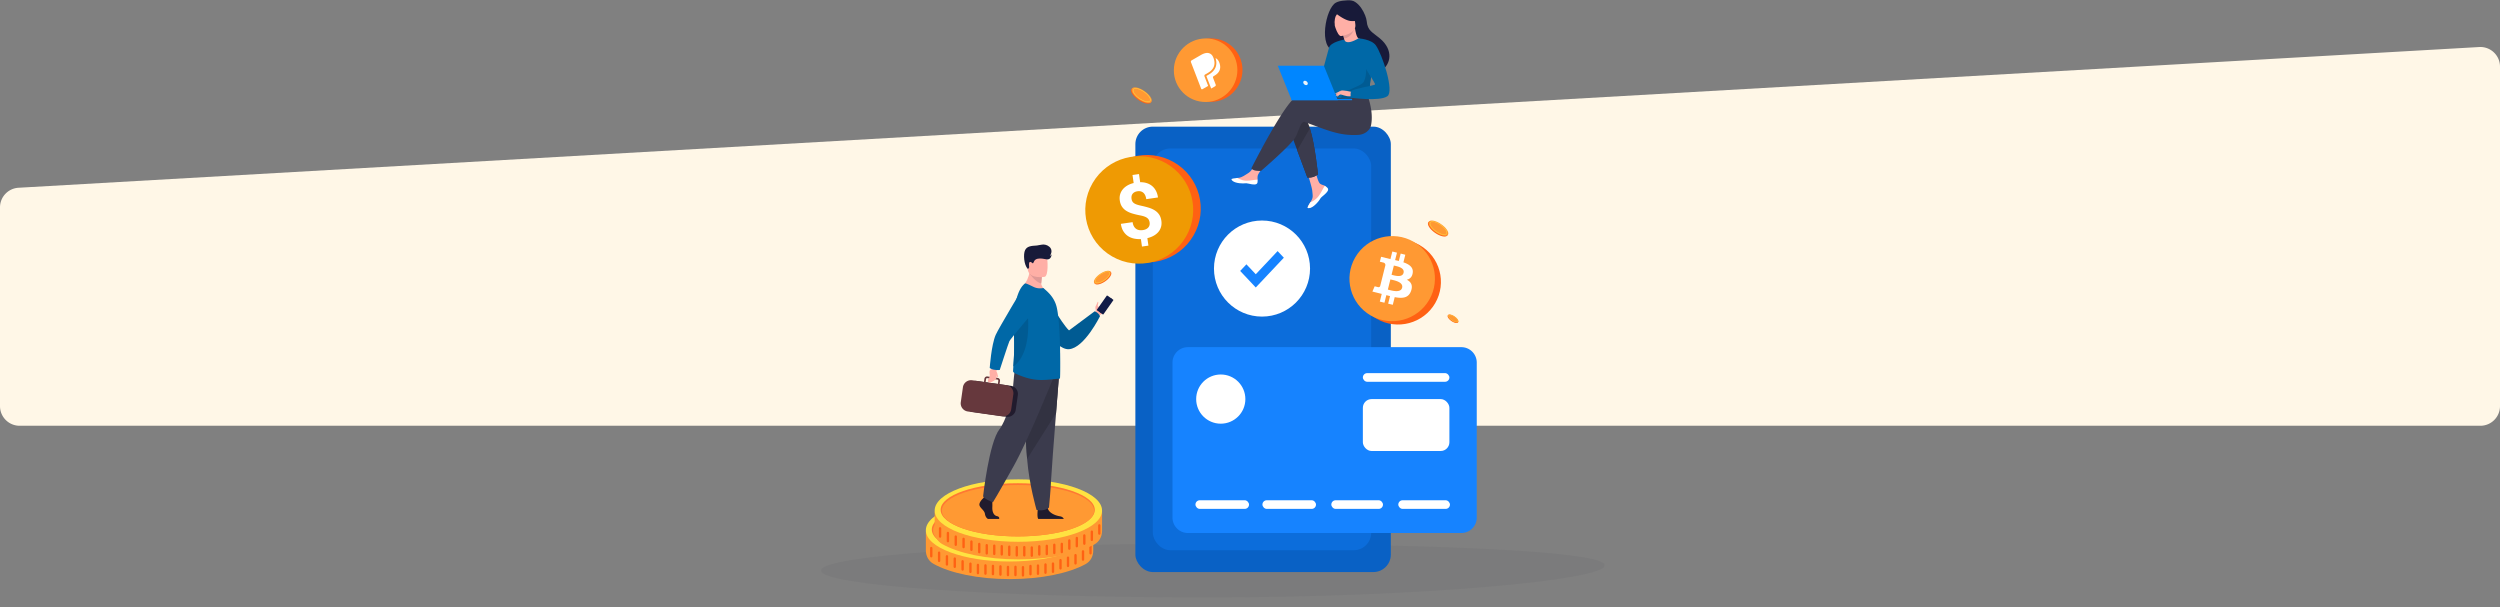 <?xml version="1.0" encoding="UTF-8"?>
<svg xmlns="http://www.w3.org/2000/svg" viewBox="0 0 1145 278" fill="none">
  <rect x="0" y="0" width="1145" height="278" fill="#808080" stroke="none"/>
  <path fill-rule="evenodd" clip-rule="evenodd" d="M0 94.976a9 9 0 0 1 8.486-8.985L1135.49 21.544c5.16-.295 9.51 3.813 9.51 8.985V186a9 9 0 0 1-9 9H9a9 9 0 0 1-9-9V94.976z" fill="#FFF7E7"></path>
  <mask id="0gurgwos8a" style="mask-type:alpha" maskUnits="userSpaceOnUse" x="376" y="0" width="359" height="278">
    <path fill="#D9D9D9" d="M376 0h359v278H376z"></path>
  </mask>
  <g mask="url(#0gurgwos8a)">
    <path opacity=".056" d="M735 258.93c0 6.8-84.699 14.693-182.292 14.693-97.594 0-176.708-5.511-176.708-12.311S455.114 249 552.708 249C650.301 249 735 252.132 735 258.93z" fill="#32323F"></path>
    <rect x="520" y="58" width="117" height="204" rx="8" fill="#0961C5"></rect>
    <rect x="528" y="68" width="100" height="184" rx="8" fill="#0C6DDB"></rect>
    <path fill-rule="evenodd" clip-rule="evenodd" d="M425.365 242.334h74.215c.398.283.776.568 1.127.862v8.955c0 2.679-1.29 4.973-3.476 6.182-7.531 4.161-20.289 6.899-34.759 6.899-14.632 0-27.516-2.8-35.01-7.043-2.157-1.22-3.421-3.496-3.421-6.151v-8.671c.409-.352.851-.697 1.324-1.033z" fill="#F93"></path>
    <ellipse cx="462.372" cy="242.868" rx="38.333" ry="14.3" fill="#FFE241"></ellipse>
    <ellipse cx="462.071" cy="242.522" rx="35.305" ry="12.182" fill="#F73"></ellipse>
    <ellipse cx="462.205" cy="242.934" rx="34.857" ry="11.771" fill="#F93"></ellipse>
    <path fill-rule="evenodd" clip-rule="evenodd" d="M426.52 250.452c.298 0 .543.269.543.597v3.673c0 .327-.245.594-.543.594-.301 0-.546-.267-.546-.594v-3.673c0-.33.245-.597.546-.597zM430.108 252.573c.301 0 .546.27.546.597v3.673c0 .327-.245.594-.546.594-.3 0-.545-.267-.545-.594v-3.673c0-.329.245-.597.545-.597zM433.694 254.226c.301 0 .546.27.546.597v3.673c0 .327-.245.595-.546.595-.3 0-.546-.268-.546-.595v-3.673c0-.329.246-.597.546-.597zM437.283 255.283c.301 0 .546.267.546.594v3.673c0 .327-.245.597-.546.597-.298 0-.544-.267-.544-.597v-3.673c0-.327.246-.594.544-.594zM440.869 256.509c.301 0 .546.27.546.597v3.673c0 .327-.245.595-.546.595-.298 0-.544-.268-.544-.595v-3.673c0-.329.246-.597.544-.597zM444.457 257.603c.299 0 .544.268.544.595v3.673c0 .327-.245.597-.544.597-.3 0-.546-.27-.546-.597v-3.673c0-.327.246-.595.546-.595zM447.895 258.176c.298 0 .543.267.543.594v3.673c0 .327-.245.597-.543.597-.301 0-.546-.27-.546-.597v-3.673c0-.327.245-.594.546-.594zM451.335 258.401c.301 0 .546.27.546.597v3.673c0 .327-.245.596-.546.596-.301 0-.546-.269-.546-.596v-3.673c0-.327.245-.597.546-.597zM454.773 258.629c.3 0 .545.269.545.596v3.673c0 .327-.245.595-.545.595-.301 0-.546-.268-.546-.595v-3.673c0-.327.245-.596.546-.596zM458.206 258.856c.301 0 .546.27.546.597v3.673c0 .327-.245.594-.546.594-.3 0-.546-.267-.546-.594v-3.673c0-.329.246-.597.546-.597zM461.646 259.084c.301 0 .546.268.546.595v3.673c0 .327-.245.596-.546.596-.3 0-.543-.267-.543-.596v-3.673c0-.327.243-.595.543-.595zM465.08 259.055c.301 0 .546.27.546.597v3.673c0 .327-.245.594-.546.594-.298 0-.544-.267-.544-.594v-3.673c0-.329.246-.597.544-.597zM468.518 259.223c.3 0 .545.268.545.595v3.673c0 .327-.245.596-.545.596-.299 0-.544-.267-.544-.596v-3.673c0-.327.245-.595.544-.595zM471.955 258.671c.301 0 .546.267.546.594v3.673c0 .327-.245.597-.546.597-.298 0-.544-.27-.544-.597v-3.673c0-.327.246-.594.544-.594zM475.395 258.467c.298 0 .543.27.543.597v3.673c0 .327-.245.594-.543.594-.301 0-.546-.267-.546-.594v-3.673c0-.327.245-.597.546-.597zM478.832 257.981c.299 0 .544.27.544.597v3.673c0 .327-.245.597-.544.597-.3 0-.546-.27-.546-.597v-3.673c0-.327.246-.597.546-.597zM482.27 257.561c.298 0 .543.27.543.597v3.673c0 .327-.245.597-.543.597-.301 0-.546-.27-.546-.597v-3.673c0-.327.245-.597.546-.597zM485.706 255.999c.301 0 .546.27.546.597v3.673c0 .327-.245.594-.546.594-.3 0-.546-.267-.546-.594v-3.673c0-.33.246-.597.546-.597zM489.144 254.876c.3 0 .546.27.546.597v3.673c0 .327-.246.595-.546.595-.301 0-.546-.268-.546-.595v-3.673c0-.329.245-.597.546-.597zM492.581 253.709c.301 0 .546.27.546.597v3.673c0 .327-.245.594-.546.594-.3 0-.546-.267-.546-.594v-3.673c0-.327.246-.597.546-.597zM496.019 251.977c.3 0 .546.267.546.594v3.673c0 .327-.246.597-.546.597-.301 0-.546-.268-.546-.597v-3.673c0-.327.245-.594.546-.594zM499.455 249.09c.301 0 .546.27.546.597v3.673c0 .327-.245.597-.546.597-.298 0-.544-.27-.544-.597v-3.673c0-.327.246-.597.544-.597z" fill="#FF6113"></path>
    <path fill-rule="evenodd" clip-rule="evenodd" d="M429.401 233.309h74.215c.398.283.774.568 1.128.862v8.955c0 2.678-1.293 4.972-3.479 6.181-7.529 4.161-20.287 6.9-34.756 6.9-14.635 0-27.517-2.801-35.01-7.044-2.158-1.22-3.424-3.496-3.424-6.15v-8.672c.409-.351.851-.696 1.326-1.032z" fill="#F93"></path>
    <ellipse cx="466.411" cy="233.842" rx="38.333" ry="14.3" fill="#FFE241"></ellipse>
    <ellipse cx="466.11" cy="233.497" rx="35.305" ry="12.182" fill="#F73"></ellipse>
    <ellipse cx="466.244" cy="233.908" rx="34.857" ry="11.771" fill="#F93"></ellipse>
    <path fill-rule="evenodd" clip-rule="evenodd" d="M430.557 241.426c.3 0 .546.27.546.597v3.673c0 .327-.246.594-.546.594-.299 0-.544-.267-.544-.594v-3.673c0-.329.245-.597.544-.597zM434.145 243.548c.298 0 .543.269.543.596v3.673c0 .327-.245.595-.543.595-.301 0-.546-.268-.546-.595v-3.673c0-.327.245-.596.546-.596zM437.735 245.201c.298 0 .543.269.543.597v3.673c0 .327-.245.594-.543.594-.301 0-.546-.267-.546-.594v-3.673c0-.33.245-.597.546-.597zM441.319 246.257c.301 0 .546.268.546.595v3.673c0 .327-.245.596-.546.596-.3 0-.546-.267-.546-.596v-3.673c0-.327.246-.595.546-.595zM444.909 247.484c.301 0 .546.269.546.596v3.673c0 .328-.245.595-.546.595-.3 0-.546-.267-.546-.595v-3.673c0-.329.246-.596.546-.596zM448.494 248.578c.301 0 .546.267.546.594v3.673c0 .327-.245.597-.546.597-.298 0-.544-.27-.544-.597v-3.673c0-.327.246-.594.544-.594zM451.932 249.15c.3 0 .546.267.546.595v3.672c0 .328-.246.597-.546.597-.299 0-.544-.269-.544-.597v-3.672c0-.328.245-.595.544-.595zM455.371 249.375c.299 0 .544.27.544.597v3.673c0 .327-.245.597-.544.597-.3 0-.546-.27-.546-.597v-3.673c0-.327.246-.597.546-.597zM458.809 249.603c.298 0 .544.27.544.597v3.673c0 .327-.246.594-.544.594-.301 0-.546-.267-.546-.594V250.2c0-.327.245-.597.546-.597zM462.246 249.831c.299 0 .544.269.544.596v3.673c0 .327-.245.595-.544.595-.3 0-.546-.268-.546-.595v-3.673c0-.329.246-.596.546-.596zM465.684 250.058c.298 0 .544.27.544.597v3.673c0 .327-.246.595-.544.595-.301 0-.546-.268-.546-.595v-3.673c0-.329.245-.597.546-.597zM469.12 250.03c.301 0 .546.269.546.596v3.673c0 .327-.245.595-.546.595-.3 0-.546-.268-.546-.595v-3.673c0-.329.246-.596.546-.596zM472.558 250.198c.3 0 .546.267.546.594v3.673c0 .327-.246.597-.546.597-.301 0-.546-.268-.546-.597v-3.673c0-.327.245-.594.546-.594zM475.995 249.645c.301 0 .546.268.546.595v3.673c0 .327-.245.597-.546.597-.3 0-.546-.27-.546-.597v-3.673c0-.327.246-.595.546-.595zM479.432 249.442c.3 0 .546.269.546.596v3.673c0 .327-.246.597-.546.597-.299 0-.544-.27-.544-.597v-3.673c0-.327.245-.596.544-.596zM482.869 248.958c.301 0 .546.267.546.594v3.673c0 .327-.245.597-.546.597-.298 0-.544-.27-.544-.597v-3.673c0-.327.246-.594.544-.594zM486.307 248.538c.3 0 .546.267.546.594v3.673c0 .328-.246.597-.546.597-.299 0-.544-.269-.544-.597v-3.673c0-.327.245-.594.544-.594zM489.744 246.973c.301 0 .546.27.546.597v3.673c0 .327-.245.594-.546.594-.298 0-.544-.267-.544-.594v-3.673c0-.329.246-.597.544-.597zM493.184 245.851c.298 0 .544.269.544.596v3.673c0 .327-.246.595-.544.595-.301 0-.546-.268-.546-.595v-3.673c0-.329.245-.596.546-.596zM496.621 244.684c.299 0 .544.269.544.596v3.673c0 .327-.245.597-.544.597-.3 0-.546-.27-.546-.597v-3.673c0-.327.246-.596.546-.596zM500.059 242.951c.298 0 .544.268.544.595v3.673c0 .327-.246.596-.544.596-.301 0-.546-.267-.546-.596v-3.673c0-.327.245-.595.546-.595zM503.495 240.067c.301 0 .546.267.546.594v3.673c0 .328-.245.597-.546.597-.3 0-.546-.269-.546-.597v-3.673c0-.327.246-.594.546-.594z" fill="#FF6113"></path>
    <path d="M507.268 140.192c-.531 1.426-1.451 3.078-2.418 3.49-1.095.466-1.551 1.124-1.551 1.124l-.884-.512-1.056-.612s.025-.117.076-.308c.051-.189.13-.454.238-.747 0 0 .323-.415.125-.939-.198-.521-.158-1.328.18-1.818.338-.491.666-1.702.869-1.666.493.084-.243 1.748-.032 2.057.192.28.431.183.475.162.004-.002.005-.004.009-.005 1.385-.608 3.065-3.886 3.809-3.444.277.167.386 2.611.158 3.217l.002.001z" fill="#FFAFA6"></path>
    <path d="m502.474 142.176 1.735 1.218a.274.274 0 0 0 .379-.066l4.446-6.314a.273.273 0 0 0-.066-.379l-1.735-1.218a.274.274 0 0 0-.379.066l-4.446 6.314a.274.274 0 0 0 .066.379z" fill="#111B47"></path>
    <path d="m504.061 143.29 1.018.715a.207.207 0 0 0 .288-.052l4.52-6.421a.206.206 0 0 0-.051-.288l-1.017-.714a.207.207 0 0 0-.289.051l-4.52 6.421a.206.206 0 0 0 .051.288z" fill="#111B47"></path>
    <path d="M477.58 133.116s8.83 15.374 12.034 18.203l11.746-8.742s1.705.522 2.45 2.231c0 0-7.133 14.506-14.156 15.121-7.023.616-16.881-17.386-16.881-17.386l4.806-9.425.001-.002z" fill="#005B93"></path>
    <path d="M457.597 237.68h-5.102c-.643-.349-1.215-1.145-1.395-2.334-.249-1.641-2.091-2.534-2.49-3.878-.397-1.341 1.644-3.229 1.644-3.229l.341-.44.356-.455 3.387.796s.085.805.136 1.831c.036.739.056 1.595.015 2.343-.099 1.79.501 3.717 2.094 4.064 1.177.257 1.124.955 1.017 1.301l-.003.001zM487.206 237.681h-11.668c-.561-.684-.355-3.207-.269-4.03l.029-.263s3.984-3.182 4.532-.746a2.5 2.5 0 0 0 .059.226c.689 2.278 3.783 3.313 5.569 3.601 1.161.188 1.589.79 1.749 1.21l-.001.002z" fill="#211B2D"></path>
    <path d="M484.982 172.67s-.605 7.535-1.316 16.591c-.966 12.304-2.129 27.416-2.244 30.279-.198 4.971-.996 12.923-.996 12.923s-1.892 1.889-5.676 1.092c0 0-3.374-11.352-4.337-23.363l-.044-.594c-.897-12.227-2.291-37.975-2.291-37.975l16.904 1.043v.004z" fill="#3B3B4D"></path>
    <path d="M484.982 172.67s-.605 7.535-1.316 16.591l-13.253 20.933-.044-.594c-.897-12.227-2.291-37.975-2.291-37.975l16.904 1.043v.002z" fill="#323241"></path>
    <path d="M482.221 173.563s-10.905 27.288-18.074 40.112c-7.17 12.824-9.411 16.403-9.411 16.403s-4.108-1.64-4.482-2.759c0 0 2.742-24.758 7.544-30.792 2.713-3.411 5.9-13.644 6.05-17.222.15-3.579.971-10.661.971-10.661l17.404 4.921-.002-.002z" fill="#3B3B4D"></path>
    <path d="M479.506 133.784c-4.261 1.342-11.635-2.279-11.635-2.279s3.93-2.943 3.723-9.063l3.295 2.65 2.238 1.8s-.01 1.062-.254 2.922c-.064.489.488 1.569.968 2.174 1.291 1.637 1.665 1.796 1.665 1.796z" fill="#FFAFA6"></path>
    <path d="M477.125 126.891s-.01 1.062-.254 2.922c-2.48-.425-5.293-4.426-5.293-4.426 1.263-.364 2.368-.43 3.31-.297l2.237 1.801z" fill="#E09A97"></path>
    <path d="M478.431 126.791s-7.039 1.167-7.699-3.22c-.661-4.387-2.015-7.19 2.452-8.121 4.465-.93 5.593.612 6.17 2.023.578 1.41.891 8.901-.923 9.318z" fill="#FFAFA6"></path>
    <path d="M485.453 173.297a.687.687 0 0 1-.449.169c-1.599-.021-6.266.866-10.215.461-3.329-.319-6.275-1.303-9.439-2.719-.42-.188-1.387-.703-1.365-1.172.015-.514.066-1.258.128-2.196.225-3.259.614-8.867.234-15.336a67.559 67.559 0 0 1-.108-3.575c-.033-8.766 1.708-16.478 5.209-19.087.298-.214 2.134.682 3.82 1.511 1.559.767 3.115.853 4.588.555l1.472 1.299c1.793 1.66 3.757 3.919 4.609 7.349.726 2.918 1.153 8.181 1.387 13.632.107 2.471.193 4.963.214 7.328v.084c.022.234.022.491.022.724.086 6.071 0 10.884-.107 10.971v.002z" fill="#0068A7"></path>
    <path d="M464.117 167.842c.224-3.259.614-8.867.234-15.336a66.568 66.568 0 0 1-.108-3.575c1.457-3.531 2.649-6.09 2.649-6.09h3.674s2.695 18.368-6.449 25.001z" fill="#005B93"></path>
    <path d="m445.295 188.657 15.672 2.229c2.039.29 3.946-1.139 4.236-3.173l.968-6.779a3.75 3.75 0 0 0-3.179-4.228l-15.672-2.229a3.757 3.757 0 0 0-4.237 3.174l-.967 6.778a3.75 3.75 0 0 0 3.179 4.228z" fill="#211B2D"></path>
    <path d="M463.874 178.726a3.767 3.767 0 0 0-2.596-2.265h-.003a4.265 4.265 0 0 0-.361-.071l-3.12-.443.208-1.463a1.234 1.234 0 0 0-.236-.919c-.2-.265-.49-.436-.816-.482l-.815-.117-3.277-.466-.59-.084a1.243 1.243 0 0 0-1.403 1.052l-.21 1.463-5.385-.767c-2.047-.291-3.961 1.143-4.253 3.185l-.979 6.861a3.765 3.765 0 0 0 3.19 4.245l15.643 2.225c.275.04.549.048.816.027h.003a3.75 3.75 0 0 0 1.222-.308 3.763 3.763 0 0 0 2.213-2.905l.979-6.857a3.72 3.72 0 0 0-.229-1.91l-.001-.001zm-12.241-5.148a.465.465 0 0 1 .525-.391l.696.098 2.579.368 1.404.2a.464.464 0 0 1 .393.522l-.208 1.463-5.598-.796.208-1.462.001-.002z" fill="#66383D"></path>
    <path d="M457.211 168.472s-.823 1.095-.856 1.531c-.221 2.963 1.136 3.373-2.376 5.021 0 0-1.499.571-1.525-.591-.025-1.162 1.04-1.182.845-2.808-.224-1.877-.202-1.895 1.033-2.874l.816-1.348 2.063 1.069z" fill="#FFAFA6"></path>
    <path d="M455.116 169.312c1.322.257 2.757.153 2.757.153s3.928-12.113 4.434-13.219c.506-1.106 11.668-14.204 11.668-14.204l-4.65-11.615s-12.074 20.13-13.299 22.96c-2.027 4.674-2.729 15.154-2.729 15.154s.78.57 1.819.772v-.001z" fill="#0068A7"></path>
    <path d="M470.724 123.148s.723-.12.606-1.114c-.117-.993-.116-2.292.694-2.05.809.242.849.889 1.182.511.333-.377.338-1.969 2.746-2.079 2.407-.111 3.385.726 4.505.233 1.119-.49 1.179-2.182 1.179-2.182s-.319.604-.8.796c0 0 1.867-2.549-.295-4.297-2.162-1.748-4.367-.604-5.618-.529-2.757.167-4.537.331-5.439 2.14-.9 1.807-.529 6.828 1.24 8.569v.002z" fill="#181A39"></path>
    <path d="M455.914 169.776s.793.825.843 1.167c.16 1.101.529 1.577.345 1.697-.385.249-.893-.566-1.135-1.299-.242-.732-.053-1.567-.053-1.567v.002z" fill="#FFAFA6"></path>
    <circle cx="578" cy="123" r="22" fill="#fff"></circle>
    <path d="M575.143 131.667 568 124.09l2.857-3.029 4.286 4.545 10-10.606 2.857 3.03-12.857 13.637z" fill="#1683FF"></path>
    <path d="M607.33 86.306c.31.353.069.557-.084.979 0 .002.074-.177.072-.175-.283.78-.852 1.396-1.938 2.266a11.64 11.64 0 0 0-.369.307c-.028.024.448.444.421.468-.023.019-.548-.355-.569-.336-1.014.931-.509 1.396-2.328 3.288-2.076 2.154-3.122 2.336-3.528 2.14-.343-.168.354-1.31 1.129-2.595.038-.061.074-.125.113-.187.104-.171.207-.344.308-.516.907-1.545.674-2.27.459-4.573-.175-1.87-2.914-10.445-2.914-10.445l3.976-.684s1.197 6.83 2.517 7.88c.706.562 1.495.569 2.174.984.048.029.094.058.14.089.385.255.11.753.421 1.108v.002z" fill="#FFAFA6"></path>
    <path d="M607.995 86.07c.309.354.348.75.196 1.172 0 .002 0 .003-.004.005-.347.78-1.258 1.648-2.308 2.516a11.865 11.865 0 0 0-.448.39c-.022.018-.043.039-.064.058-1.013.931-.632 1.146-2.452 3.038-2.075 2.154-3.503 2.193-3.91 1.998-.344-.168.354-1.31 1.129-2.595.403-.148 2.28-.91 3.699-2.72 1.249-1.592 2.083-3.637 2.933-4.822.048.03.095.058.141.09.385.255.778.517 1.088.872v-.002z" fill="#fff"></path>
    <path d="M575.113 83.417c-.246 1.225-1.117.415-3.07-.062-1.956-.476-1.146.182-3.928-.125s-1.093-.046-1.177-.458c-.076-.367-1.638-1.104-.162-1.274.186-.02.371-.043.559-.067 1.665-.21 2.883-1.281 4.395-2.161 1.433-.834 3.569-4.233 3.569-4.233l3.814.302s-2.001 3.036-2.776 4.355c-.456.776-.432 1.802-.375 2.595.029.43-.763.698-.849 1.128z" fill="#FFAFA6"></path>
    <path d="M571.983 84.134c-1.955-.477-1.489.09-4.271-.218-2.782-.307-3.626-1.343-3.71-1.756-.075-.367 1.299-.496 2.773-.666l.014.028s1.669 1.18 3.985 1.236c1.886.047 3.887-.494 5.189-.473.029.43.058.871-.029 1.303-.246 1.225-1.995 1.021-3.951.544v.002z" fill="#fff"></path>
    <path d="m590.555 59.24 3.567 9.58 4.656 12.508s1.263.122 2.475-.226c1.113-.321 2.392-1.163 2.392-1.163s-1.294-13.43-3.705-21.14c-.619-1.979-1.311-3.58-2.076-4.48-3.739-4.411-7.309 4.921-7.309 4.921z" fill="#323241"></path>
    <path d="M594.18 44.025c2.225-.717 8.376.125 14.741 1.338a1.403 1.403 0 0 0 1.46-.65l.896-1.474 14.459-1.127s3.732 8.465 2.144 15.507c-.388 1.726-2.502 3.96-5.734 4.161-9.057.563-15.167-2.578-24.569-5.876-1.636-.575-2.38 3.055-4.079 6.617-1.7 3.563-15.978 15.78-15.978 15.78s-2.195.022-3.102-.318c-.974-.365-1.331-.838-1.331-.838s15.821-31.42 21.089-33.117l.004-.003z" fill="#3B3B4D"></path>
    <path d="M611.845 1.21c1.853-.97 4.671-1.102 5.129-1.162 5.48-.736 8.777 7.212 8.971 9.62.358 4.44 2.71 5.117 6.021 7.895 6.64 5.575 4.693 12.051 1.062 14.457-2.179 1.444-6.017 0-6.017 0-.055.038-10.501-5.828-15.648-8.658-7.719-1.096-4.236-19.676.484-22.151h-.002z" fill="#181A39"></path>
    <path d="M615.677 20.954c-.022.016 2.533.885 4.243.13 1.608-.71 2.826-3.35 2.802-3.35-.732-.035-1.534-.673-2.153-4.862l-.311.112-5.237 1.881s.38 1.678.626 3.275c.206 1.34.317 2.625.03 2.814z" fill="#FFAFA6"></path>
    <path d="M615.024 14.864s.263 1.19.552 2.817c3.009-.54 4.261-3.075 4.686-4.7l-5.238 1.883z" fill="#E09A97"></path>
    <path d="M614.244 16.529s7.166-.96 6.497-5.405c-.667-4.444-.192-7.562-4.796-7.136-4.603.425-5.235 2.253-5.373 3.792-.139 1.538 1.791 8.886 3.672 8.75v-.001z" fill="#FFAFA6"></path>
    <path d="M610.833 5.343s4.586 3.945 7.706 4.264c3.12.317 4.301-.681 4.301-.681s-1.839-1.525-2.945-3.985a2.196 2.196 0 0 0-1.808-1.291c-2.228-.192-6.45-.28-7.253 1.693h-.001z" fill="#181A39"></path>
    <path d="M613.699 4.99s-1.534 1.48-2.017 2.579c-.466 1.06-.607 3.595-.235 4.602 0 0-2.391-4.64-1.038-6.895 1.434-2.391 3.29-.287 3.29-.287z" fill="#181A39"></path>
    <path d="M608.997 31.489c-.55 12.91.965 12.198 2.292 12.826.457.216 1.457.528 2.871.62 4.447.295 12.265-.437 12.562-1.257 1.026-2.838.303-3.72 1.158-8.066.09-.462.2-.962.33-1.508.713-2.984 1.409-4-1.123-8.795-2.296-4.345-4.681-7.87-4.896-7.742-6.057 3.59-6.545.572-6.545.572s-6.348 6.293-6.649 13.35z" fill="#0068A7"></path>
    <path d="m594.122 68.82 4.656 12.508s1.263.122 2.475-.227c1.113-.32 2.392-1.162 2.392-1.162s-1.294-13.43-3.705-21.14l-5.818 10.02z" fill="#3B3B4D"></path>
    <path d="M615.647 18.138s-6.232 1.055-6.964 3.734l-5.038 18.426s3.168.567 4.632-.894c1.464-1.461 5.093-13.555 5.093-13.555l2.278-7.711h-.001z" fill="#0068A7"></path>
    <path d="M614.162 44.936c4.447.295 12.265-.438 12.563-1.258 1.026-2.838.302-3.72 1.158-8.066l-2.145-6.029s.354 6.715-1.628 8.48c-1.982 1.767-8.123 3.41-9.087 4.885-.465.708-.771 1.418-.861 1.988z" fill="#005B93"></path>
    <path d="M619.258 42.112s-4.386-.976-5.094-.586c-.708.39-2.439 1.804-2.655 2.296-.217.493 1.576-.373 2.16-.53.378-.1 1.371.244 1.864.409 2.071.69 3.34.334 3.34.334l.389-1.923h-.004z" fill="#FFAFA6"></path>
    <path d="M622.196 17.563s5.892.362 7.932 3.203c2.871 3.996 8.565 21.03 5.302 23.302-3.675 2.559-16.729.669-16.729.669s-.434-2.028.171-3.007c.604-.98 10.426-2.564 10.878-3.017.452-.453-5.667-8.823-5.667-10.181 0-1.359-1.887-10.969-1.887-10.969z" fill="#0068A7"></path>
    <path d="M613.953 42.745s-.919 1.184-1.22 1.326c-.301.14-.496.107-.496.107l.618-1.114 1.098-.317v-.002zM614.164 41.526l-2.674 1.295s.114.185.444.171c.33-.015 1.16-.317 1.16-.317l1.07-1.147v-.002z" fill="#FFAFA6"></path>
    <path d="M612.727 45.883h-21.142l-6.361-15.787h21.111l6.392 15.787z" fill="#0086FF"></path>
    <path d="M591.338 45.268h27.92v.614h-27.671l-.249-.614z" fill="#0086FF"></path>
    <path d="M596.926 37.99c-.16-.556.161-1.006.718-1.006.557 0 1.136.45 1.295 1.005.16.556-.161 1.005-.718 1.005-.556 0-1.136-.45-1.295-1.005z" fill="#EBF3FA"></path>
    <path d="M654.104 101.932a.98.98 0 0 1 .249-.324l.185-.188.05.036c.948-.463 2.909.028 4.892 1.32 2.396 1.561 3.935 3.709 3.491 4.852l.067.05-.266.265-.04.039-.007.008h-.003a1.088 1.088 0 0 1-.23.161h-.001c-.937.49-2.919.003-4.923-1.303-2.441-1.589-3.992-3.79-3.465-4.915l.001-.001z" fill="#FF6113"></path>
    <path d="M659.765 102.49c-2.441-1.589-4.848-1.967-5.377-.842-.528 1.124 1.024 3.325 3.465 4.915 2.442 1.589 4.849 1.967 5.377.842.528-1.124-1.024-3.325-3.465-4.915z" fill="#F93"></path>
    <path d="M657.988 106.245c-1.022-.668-1.902-1.473-2.48-2.266-.59-.813-.794-1.523-.574-2.002.112-.244.323-.412.628-.499.9-.259 2.496.236 4.066 1.262 1.023.667 1.903 1.472 2.48 2.265.59.813.794 1.523.574 2.002-.112.244-.323.412-.627.499-.159.046-.34.068-.537.068-.926 0-2.236-.484-3.53-1.329zm-2.376-4.596c-.252.073-.425.208-.515.403-.189.412.014 1.075.556 1.823.565.776 1.429 1.565 2.433 2.221 1.251.817 2.552 1.3 3.437 1.3.18 0 .341-.021.483-.061.252-.073.425-.208.514-.403.189-.412-.014-1.075-.556-1.822-.565-.777-1.428-1.566-2.433-2.221-1.252-.818-2.552-1.299-3.437-1.299-.179 0-.34.019-.482.06v-.001z" fill="#FFE241"></path>
    <path d="M663.054 144.499a.556.556 0 0 1 .134-.174l.099-.1.026.019c.508-.248 1.559.015 2.622.707 1.284.837 2.108 1.989 1.871 2.6l.036.027-.143.142a.139.139 0 0 1-.021.021l-.004.004h-.001a.569.569 0 0 1-.123.087c-.502.263-1.564.001-2.638-.699-1.309-.852-2.14-2.031-1.857-2.633l-.001-.001z" fill="#FF6113"></path>
    <path d="M666.089 144.799c-1.309-.852-2.599-1.055-2.881-.452-.283.603.547 1.782 1.856 2.634 1.308.852 2.598 1.054 2.881.451.283-.602-.548-1.781-1.856-2.633z" fill="#F93"></path>
    <path d="M665.136 146.81c-.548-.357-1.02-.789-1.329-1.214-.317-.435-.425-.816-.308-1.073a.501.501 0 0 1 .337-.268c.483-.139 1.338.127 2.18.676.547.358 1.019.79 1.328 1.215.317.435.426.815.308 1.073a.493.493 0 0 1-.337.267 1.063 1.063 0 0 1-.287.036c-.497 0-1.199-.259-1.891-.712h-.001zm-1.273-2.462a.406.406 0 0 0-.276.215c-.101.221.007.577.298.977.302.416.766.838 1.304 1.19.67.438 1.367.696 1.842.696.096 0 .183-.01.258-.032.136-.039.228-.112.276-.216.101-.22-.007-.576-.298-.976-.302-.416-.766-.839-1.304-1.19-.67-.438-1.367-.696-1.842-.696a.925.925 0 0 0-.258.032z" fill="#FFE241"></path>
    <path d="M518.102 40.95a.875.875 0 0 1 .13-.203.905.905 0 0 1 .125-.127l.19-.192.049.038c.97-.474 2.973.028 4.998 1.347 2.449 1.594 4.02 3.79 3.566 4.956l.069.05-.272.272-.04.04-.007.007h-.003a1.09 1.09 0 0 1-.236.166c-.958.5-2.982.003-5.029-1.331-2.494-1.624-4.079-3.872-3.54-5.02v-.002z" fill="#FF6113"></path>
    <path d="M523.886 41.522c-2.493-1.624-4.953-2.01-5.493-.86-.539 1.149 1.045 3.397 3.54 5.02 2.494 1.624 4.953 2.01 5.493.86.539-1.148-1.045-3.396-3.54-5.02z" fill="#F93"></path>
    <path d="M525.674 46.714c.203 0 .386-.022.549-.07.31-.089.527-.26.642-.51.225-.49.016-1.215-.587-2.045-.589-.81-1.489-1.633-2.532-2.315-1.604-1.048-3.234-1.553-4.155-1.289-.31.09-.527.26-.641.51-.226.49-.017 1.215.586 2.046.59.811 1.489 1.633 2.532 2.314 1.321.862 2.661 1.358 3.606 1.358v.001zm-5.541-6.113c.904 0 2.232.493 3.511 1.328 1.026.67 1.909 1.475 2.485 2.268.555.762.761 1.441.569 1.862-.091.2-.269.337-.526.411-.144.042-.31.061-.492.061-.904 0-2.233-.492-3.512-1.328-1.025-.67-1.908-1.475-2.484-2.268-.555-.762-.761-1.44-.569-1.862.091-.198.269-.337.526-.41.144-.043.308-.062.492-.062z" fill="#FFE241"></path>
    <path d="M508.914 124.799a.823.823 0 0 0-.215-.279l-.158-.16-.041.031c-.814-.399-2.496.024-4.194 1.131-2.055 1.339-3.375 3.181-2.994 4.161l-.057.043.228.228c.01.012.023.022.033.033l.006.006c.058.053.124.1.198.137.803.419 2.501 0 4.221-1.117 2.093-1.363 3.423-3.249 2.97-4.214h.003z" fill="#FF6113"></path>
    <path d="M504.06 125.278c2.093-1.364 4.156-1.686 4.609-.723.453.963-.877 2.85-2.971 4.214-2.093 1.363-4.156 1.686-4.609.723-.453-.963.877-2.851 2.971-4.214z" fill="#F93"></path>
    <path d="M505.584 128.498c.877-.573 1.631-1.263 2.127-1.943.506-.696.681-1.306.492-1.717-.097-.209-.278-.353-.537-.429-.773-.222-2.142.203-3.488 1.082-.877.573-1.631 1.263-2.125 1.943-.506.696-.681 1.306-.492 1.717.097.209.278.353.54.429.135.039.29.058.461.058.792 0 1.916-.415 3.026-1.14h-.004zm2.036-3.939c.216.062.365.179.441.345.163.353-.012.922-.478 1.563-.484.665-1.225 1.341-2.085 1.904-1.073.7-2.189 1.115-2.947 1.113a1.49 1.49 0 0 1-.413-.052c-.217-.061-.365-.178-.441-.345-.163-.353.012-.922.478-1.563.483-.665 1.225-1.341 2.085-1.903 1.073-.701 2.189-1.115 2.946-1.115.153 0 .293.016.414.051v.002z" fill="#FFE241"></path>
    <path d="M546.622 107.869c6.837-11.775 2.807-26.816-9.001-33.595-11.809-6.778-26.924-2.728-33.761 9.046-6.837 11.775-2.807 26.816 9.002 33.595 11.808 6.779 26.923 2.729 33.76-9.046z" fill="#FF6113"></path>
    <path d="M543.158 108.426c6.837-11.775 2.806-26.816-9.002-33.595-11.809-6.779-26.924-2.728-33.761 9.046-6.837 11.775-2.807 26.816 9.002 33.595 11.808 6.779 26.923 2.729 33.761-9.046z" fill="#EF9A03"></path>
    <path d="M526.53 101.912a3.693 3.693 0 0 0-.388-1.243 2.714 2.714 0 0 0-.814-.901c-.353-.254-.793-.47-1.319-.651-.527-.181-1.16-.34-1.901-.48a35.845 35.845 0 0 1-3.503-.85c-1.06-.321-1.986-.734-2.781-1.239a6.56 6.56 0 0 1-1.955-1.894c-.508-.757-.843-1.698-1.005-2.822-.141-.975-.095-1.889.137-2.742a6.242 6.242 0 0 1 1.186-2.315c.559-.69 1.261-1.286 2.106-1.79.846-.504 1.819-.888 2.921-1.153l-.53-3.682 2.977-.433.538 3.733c1.086-.017 2.093.123 3.024.421a7.25 7.25 0 0 1 2.452 1.33 7.188 7.188 0 0 1 1.75 2.196c.461.876.775 1.887.94 3.034l-5.377.781c-.198-1.375-.653-2.361-1.366-2.955-.712-.592-1.583-.814-2.612-.665-.558.08-1.027.228-1.408.442a2.767 2.767 0 0 0-.905.78 2.532 2.532 0 0 0-.439 1.039 3.73 3.73 0 0 0-.015 1.214c.061.424.178.8.352 1.125.174.326.433.613.78.861.346.249.789.465 1.328.65.539.186 1.202.361 1.985.53 1.267.273 2.429.572 3.483.898 1.053.328 1.978.746 2.774 1.257a6.67 6.67 0 0 1 1.955 1.902c.507.759.842 1.693 1.001 2.805.147 1.009.1 1.941-.138 2.795a6.17 6.17 0 0 1-1.199 2.299c-.561.679-1.272 1.263-2.131 1.75-.86.488-1.842.865-2.943 1.13l.492 3.423-2.958.429-.491-3.406a12.692 12.692 0 0 1-3.082-.237 8.004 8.004 0 0 1-2.773-1.116c-.837-.54-1.55-1.271-2.139-2.192-.588-.921-.982-2.07-1.18-3.446l5.376-.782c.118.814.33 1.478.638 1.989.308.512.678.903 1.11 1.173.432.271.901.437 1.411.498.509.06 1.017.053 1.526-.02.583-.084 1.084-.234 1.503-.446a3.2 3.2 0 0 0 1.017-.781c.26-.306.438-.653.535-1.035a3.09 3.09 0 0 0 .053-1.21l.002.002z" fill="#fff"></path>
    <path d="M657.312 138.866c5.416-9.329 2.223-21.245-7.132-26.616-9.355-5.371-21.33-2.162-26.747 7.167-5.417 9.329-2.224 21.245 7.131 26.616 9.356 5.37 21.331 2.161 26.748-7.167z" fill="#FF6113"></path>
    <path d="M654.566 137.34c5.416-9.329 2.223-21.245-7.132-26.616-9.355-5.37-21.331-2.161-26.747 7.167-5.417 9.329-2.224 21.245 7.131 26.616 9.356 5.371 21.331 2.162 26.748-7.167z" fill="#F93"></path>
    <path d="M647.022 125.005c.386-2.564-1.575-3.945-4.258-4.862l.87-3.474-2.124-.527-.847 3.382a90.269 90.269 0 0 0-1.701-.398l.853-3.405-2.123-.53-.871 3.474-4.283-1.056-.564 2.258s1.575.36 1.542.382a1.13 1.13 0 0 1 .99 1.23l-2.383 9.517a.771.771 0 0 1-.973.503c.021.031-1.544-.384-1.544-.384l-1.051 2.421 4.277 1.074-.878 3.514 2.121.527.867-3.476c.58.157 1.142.301 1.693.437l-.865 3.46 2.124.527.879-3.507c3.621.682 6.345.407 7.491-2.854.924-2.626-.046-4.141-1.952-5.128 1.386-.319 2.431-1.228 2.71-3.105zm-4.852 6.775c-.657 2.626-5.098 1.206-6.537.85l1.166-4.654c1.44.357 6.057 1.065 5.371 3.804zm.657-6.812c-.599 2.388-4.296 1.177-5.495.877l1.058-4.222c1.199.299 5.06.853 4.437 3.345z" fill="#fff"></path>
    <path d="M569.059 32.082c.02-8.036-6.479-14.535-14.515-14.515-8.036.02-14.566 6.55-14.586 14.587-.02 8.036 6.478 14.534 14.514 14.514 8.037-.02 14.567-6.55 14.587-14.586z" fill="#FF6113"></path>
    <path d="M566.719 32.12c.02-8.036-6.479-14.535-14.515-14.515-8.036.02-14.566 6.55-14.586 14.587-.02 8.036 6.479 14.534 14.515 14.514 8.036-.02 14.566-6.55 14.586-14.586z" fill="#F93"></path>
    <g clip-path="url(#3fl6surzpb)">
      <path d="m555.745 26.454.007.02-.007-.02zM555.744 26.455c-.012-.03-.007-.017 0 0z" fill="#212121"></path>
      <path d="M553.782 24.38c-1.041-.353-2.353-.004-3.804.834l-4.213 2.432a.696.696 0 0 0-.302.853l4.669 12.139c.092.24.376.34.599.212l2.601-1.502-1.739-4.52.054.14a.696.696 0 0 1 .3-.85l1.236-.714c2.428-1.402 3.76-3.486 2.668-6.66-.032-.094-.099-.271-.099-.271-.452-1.147-1.024-1.772-1.97-2.093z" fill="#fff"></path>
      <path d="M556.72 26.633c1.018 3.157-.05 5.756-3.106 7.52l-1.108.64 2.22 5.754 1.798-1.038a.61.61 0 0 0 .264-.746l-.044-.124-1.098-2.857-.057-.16a.609.609 0 0 1 .263-.746l.329-.19c2.124-1.226 3.289-3.049 2.334-5.825-.384-1.114-.962-1.9-1.795-2.228z" fill="#fff"></path>
    </g>
    <path d="M669.293 159H544.059a7.06 7.06 0 0 0-7.059 7.059v70.995a7.06 7.06 0 0 0 7.059 7.06h125.234a7.06 7.06 0 0 0 7.06-7.06v-70.995a7.06 7.06 0 0 0-7.06-7.059z" fill="#1683FF"></path>
    <path d="M559.113 194.047c6.221 0 11.265-5.044 11.265-11.265 0-6.222-5.044-11.265-11.265-11.265-6.222 0-11.265 5.043-11.265 11.265 0 6.221 5.043 11.265 11.265 11.265z" fill="#fff"></path>
    <rect x="624.191" y="170.89" width="39.633" height="3.963" rx="1.982" fill="#fff"></rect>
    <rect x="547.516" y="229.115" width="24.54" height="3.961" rx="1.981" fill="#fff"></rect>
    <rect x="578.191" y="229.115" width="24.54" height="3.961" rx="1.981" fill="#fff"></rect>
    <rect x="609.742" y="229.115" width="23.664" height="3.961" rx="1.981" fill="#fff"></rect>
    <rect x="640.418" y="229.115" width="23.664" height="3.961" rx="1.981" fill="#fff"></rect>
    <rect x="624.191" y="182.78" width="39.633" height="23.78" rx="4" fill="#fff"></rect>
  </g>
  <defs>
    <clipPath id="3fl6surzpb">
      <path fill="#fff" transform="rotate(-30 326.428 -997.284)" d="M0 0h15.654v15.654H0z"></path>
    </clipPath>
  </defs>
</svg>
